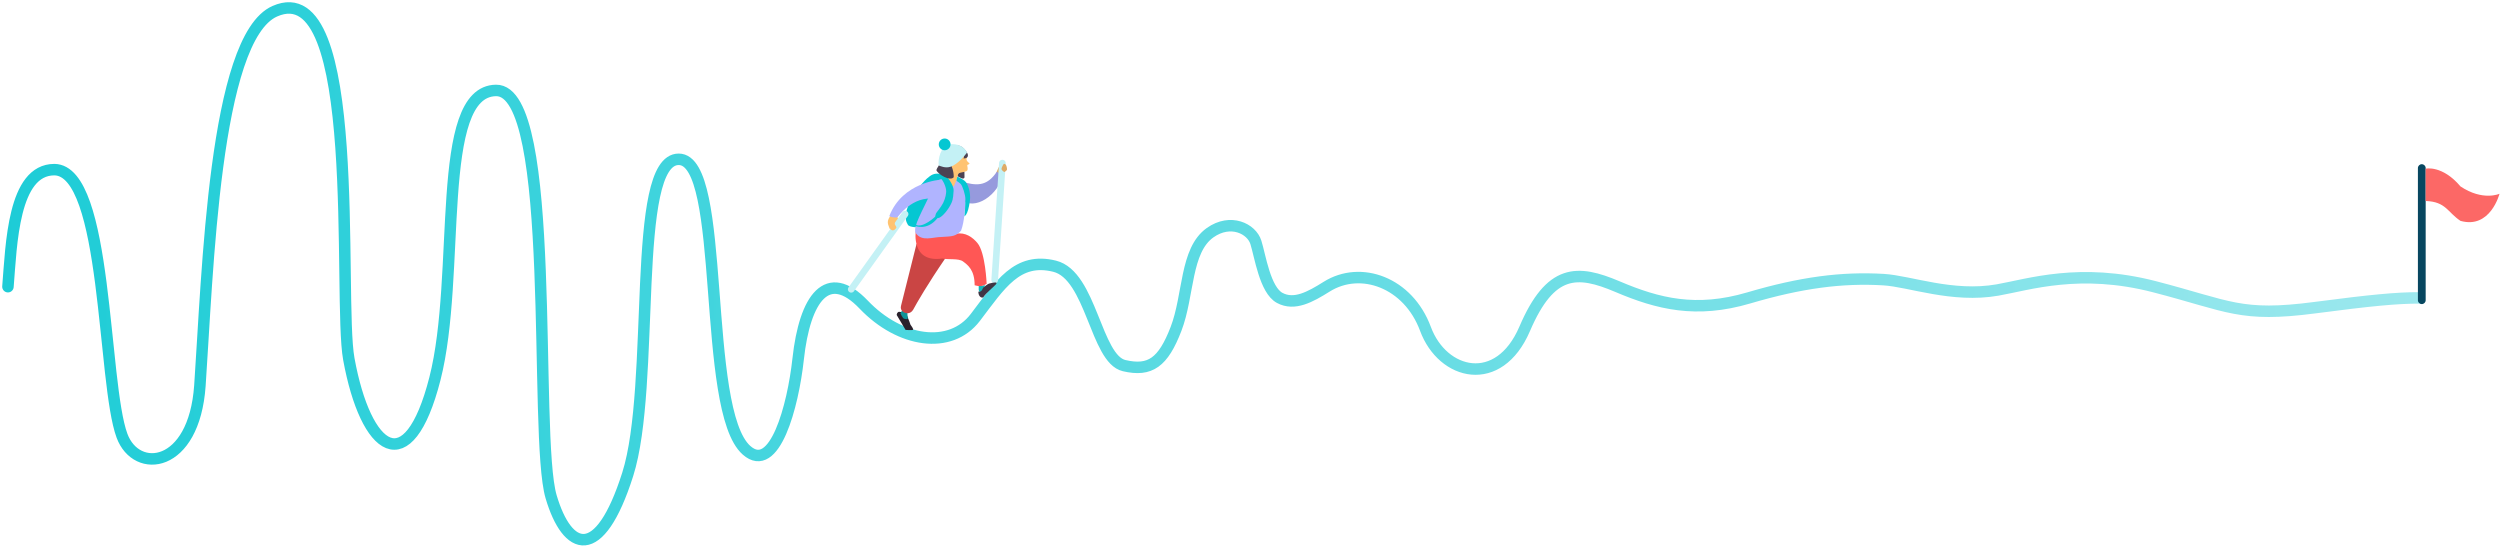 <svg width="944" height="206" viewBox="0 0 944 206" fill="none" xmlns="http://www.w3.org/2000/svg">
<path d="M913.5 112.482C905 112.482 895.578 113.359 874.054 116.182C845.955 119.867 841.892 115.613 813.481 108.256C785.382 100.981 766.061 107.435 754.29 109.503C737.247 112.497 721.111 106.169 711.221 105.587C695.56 104.666 680.149 106.646 660.322 112.497C640.494 118.347 626.093 114.757 610.817 108.256C595.54 101.756 585.464 101.431 575.713 124.183C565.962 146.936 544.756 141.735 538.255 124.183C531.754 106.631 513.801 100.193 500.944 108.256C494.725 112.156 488.737 115.461 483.21 112.482C477.682 109.503 475.853 96.739 474.227 91.538C472.602 86.338 464.668 82.397 456.954 87.853C447.511 94.532 448.949 111.506 444.073 124.183C439.198 136.86 434.296 140.355 424.479 138.062C413.739 135.553 412.108 103.966 398.224 100.52C384.017 96.995 377.709 107.515 368.283 119.867C358.857 132.218 339.787 129.332 326.135 115.03C312.484 100.729 303.9 112.482 301.383 135.56C299.432 153.436 292.484 179.416 281.881 170.013C264.654 154.737 274.486 60.151 256.284 60.151C238.082 60.151 247.752 145.311 237.026 179.114C226.299 212.918 214.198 208.237 208.097 187.565C201.304 164.548 210.698 33.823 187.295 34.148C163.893 34.473 174.294 103.705 164.218 143.035C154.141 182.364 138.127 170.646 131.714 135.56C127.496 112.482 137.403 -10.642 103.761 4.245C80.85 14.383 78.408 103.706 75.483 145.636C73.296 176.985 51.511 179.238 46.072 164.548C38.654 144.51 40.704 64.377 20.552 64.052C4.95 64.052 4.3 92.33 3 108.256" stroke="url(#paint0_linear_1999_11102)" stroke-width="4.335" stroke-linecap="round"/>
<path fill-rule="evenodd" clip-rule="evenodd" d="M347.032 85.863C347.032 85.863 343.401 85.914 342.822 84.88C342.243 83.846 341.863 83.136 342.031 81.168C342.467 76.064 348.112 69.01 350.027 67.397C351.61 66.064 352.541 65.348 354.914 65.62C357.288 65.892 358.004 66.672 358.004 66.672L347.032 85.863Z" fill="#05C7D2"/>
<path fill-rule="evenodd" clip-rule="evenodd" d="M336.369 81.261C336.369 81.261 335.468 82.399 335.276 83.414C335.083 84.429 335.527 85.202 335.817 86.059C336.107 86.917 336.612 86.56 336.875 86.563C337.966 86.844 337.976 85.485 337.964 84.908C338.318 84.585 338.414 85.87 338.687 85.717C338.96 85.564 339.249 85.358 339.25 84.011C339.17 82.7 338.977 82.144 338.977 82.144C338.457 81.402 337.185 80.702 336.369 81.261Z" fill="#FFC371"/>
<path fill-rule="evenodd" clip-rule="evenodd" d="M339.504 117.733C338.852 117.734 338.456 118.752 338.657 119.056C339.897 121.173 341.939 124.569 341.939 124.569C341.939 124.569 344.198 124.752 344.704 124.569C345.211 124.387 343.817 122.646 343.817 122.646C343.817 122.646 343.21 120.823 342.44 119.052C341.195 118.101 340.818 117.846 339.504 117.733Z" fill="#2A222C"/>
<path fill-rule="evenodd" clip-rule="evenodd" d="M340.711 117.041L340.001 118.371C340.001 118.371 340.861 120.192 341.381 120.352C341.9 120.511 342.45 120.597 342.76 120.352C342.844 119.974 342.441 118.327 342.76 117.713C341.932 117.557 340.711 117.041 340.711 117.041Z" fill="#0F9498"/>
<path fill-rule="evenodd" clip-rule="evenodd" d="M369.558 107.874L369.557 109.492C369.978 110.936 370.635 111.171 371.663 109.49L371.851 107.606C371.138 107.919 370.38 108.033 369.558 107.874Z" fill="#13B5BA"/>
<path fill-rule="evenodd" clip-rule="evenodd" d="M376.095 65.691C376.095 65.691 376.522 64.329 377.078 63.223C377.635 62.117 379.422 62.007 379.422 62.007L379.661 62.896C379.848 63.593 379.711 64.337 379.286 64.92L378.528 65.961C377.749 66.142 376.78 66.889 376.095 65.691Z" fill="#DEAB67"/>
<path fill-rule="evenodd" clip-rule="evenodd" d="M376.464 64.745C372.572 70.677 368.481 70.153 362.794 68.463C357.106 66.773 359.713 75.245 362.794 75.245C367.999 79.95 377.168 73.579 378.764 65.697C377.646 65.62 377.123 65.616 376.464 64.745Z" fill="#969ADD"/>
<path fill-rule="evenodd" clip-rule="evenodd" d="M346.085 92.102L340.219 115.493C340.028 116.254 340.186 117.087 340.793 117.586C341.072 117.816 341.387 118.022 341.688 118.105C341.865 118.153 342.073 118.198 342.29 118.239C343.317 118.43 344.315 117.862 344.813 116.943C346.332 114.136 350.122 107.496 357.156 97.23C358.564 94.889 346.085 92.102 346.085 92.102Z" fill="#CA4544"/>
<path fill-rule="evenodd" clip-rule="evenodd" d="M345.8 87.256C345.8 87.256 343.897 99.368 355.87 97.609C357.922 98.132 361.941 97.465 363.609 98.702C365.507 100.109 368.028 101.979 368.022 107.717C368.887 107.971 369.668 108.075 370.367 108.029C371.221 107.972 372.557 107.187 372.557 107.187C372.557 107.187 372.11 95.356 369.069 91.755C367.311 89.674 364.626 87.59 360.962 88.249C351.467 88.258 345.8 87.256 345.8 87.256Z" fill="#FF5755"/>
<path fill-rule="evenodd" clip-rule="evenodd" d="M364.937 71.35C364.451 78.902 364.15 83.756 362.896 87.117C360.902 89.249 359.633 89.249 355.663 89.472C352.105 89.476 348.152 91.439 345.71 87.936C344.753 85.461 347.917 80.466 352.759 70.121C353.39 67.69 356.081 67.513 356.081 67.513C356.081 67.513 360.166 66.815 362.018 67.507C363.869 68.2 364.153 69.378 364.937 71.35Z" fill="#B0B4FF"/>
<path fill-rule="evenodd" clip-rule="evenodd" d="M364.165 64.768C364.165 64.768 364.163 66.371 364.197 66.868C364.231 67.365 363.692 67.575 363.093 67.323C362.493 67.072 361.435 66.446 361.435 66.446L362.144 64.757L364.165 64.768Z" fill="#4C4253"/>
<path fill-rule="evenodd" clip-rule="evenodd" d="M361.132 66.51C361.132 66.51 362.808 67.24 364.172 68.217C365.537 69.195 366.61 72.838 366.244 75.71C365.879 78.582 365.307 80.282 364.845 80.961C364.383 81.64 364.096 81.817 364.18 81.653C364.263 81.49 364.544 77.052 364.545 75.275C364.547 73.498 363.427 70.194 362.805 69.525C362.606 69.237 361.461 68.437 361.132 68.217C361.132 67.928 361.132 66.51 361.132 66.51Z" fill="#05C7D2"/>
<path fill-rule="evenodd" clip-rule="evenodd" d="M361.092 68.195C361.092 68.195 360.588 69.392 360.253 70.189C359.918 70.985 358.56 69.48 358.56 69.48L356.525 66.283C356.525 66.283 357.268 64.891 357.442 64.105C357.639 63.212 356.859 61.428 356.826 61.255C356.588 60.014 356.065 58.817 357.175 56.92C358.284 55.022 361.258 55.304 362.742 55.925C364.225 56.545 364.924 57.908 364.924 57.908C364.924 57.908 365.312 59.007 364.946 60.181C364.933 60.511 365.392 61.28 366.079 61.616C366.06 62.212 365.277 62.103 365.235 62.366C365.192 62.629 365.567 63.641 365.283 64.315C364.999 64.989 362.549 64.996 361.942 65.525C361.759 65.656 361.092 68.195 361.092 68.195Z" fill="#FFC371"/>
<path fill-rule="evenodd" clip-rule="evenodd" d="M357.042 66.195C357.042 66.195 360.366 69.628 360.068 72.209C359.948 73.246 360.036 74.956 359.255 76.675C358.093 79.232 355.821 81.81 354.654 82.227C352.702 82.924 353.117 81.415 353.434 80.596C353.592 80.187 355.219 78.439 356.138 76.621C357.066 74.789 357.285 72.885 357.286 72.212C357.287 70.87 356.169 67.21 353.671 66.195C354.365 65.365 357.042 66.195 357.042 66.195Z" fill="#05C7D2"/>
<path fill-rule="evenodd" clip-rule="evenodd" d="M353.244 81.713C353.244 81.713 348.369 86.407 345.698 84.809C345.38 84.983 345.539 85.297 345.539 85.297C345.539 85.297 349.965 87.255 353.853 82.536C353.824 81.738 353.244 81.713 353.244 81.713Z" fill="#05C7D2"/>
<path fill-rule="evenodd" clip-rule="evenodd" d="M360.211 60.292C360.211 60.292 358.924 59.745 358.889 60.89C358.853 62.036 358.646 61.825 358.918 62.068C359.19 62.311 360.198 64.603 360.127 66.917C358.763 68.577 354.255 65.864 353.587 64.289C353.648 63.857 353.919 63.361 354.475 62.512C355.366 61.058 355.792 58.422 356.103 57.622C356.415 56.822 357.703 55.12 360.466 54.957C362.916 54.516 364.249 56.293 365.137 57.625C365.699 58.467 365.807 59.851 363.805 59.847C364.497 58.73 363.076 57.546 362.454 58.471C361.832 59.397 361.726 60.94 361.284 61.203C360.842 61.467 360.211 60.292 360.211 60.292Z" fill="#4C4253"/>
<path fill-rule="evenodd" clip-rule="evenodd" d="M377.652 63.107C377.652 63.107 378.668 62.315 378.992 62.315C379.316 62.315 379.646 62.748 379.407 62.978C379.169 63.208 378.272 63.666 378.272 63.666C378.272 63.666 377.31 64.416 377.553 64.917C377.795 65.417 376.718 64.438 376.718 64.438L377.652 63.107Z" fill="#DEAB67"/>
<path fill-rule="evenodd" clip-rule="evenodd" d="M355.219 67.856C355.219 67.856 340.799 68.66 335.797 81.612C337.421 82.404 338.907 82.056 338.907 82.056C338.907 82.056 344.533 73.724 353.068 75.121" fill="#B0B4FF"/>
<path d="M378.506 61.592L375.602 105.732" stroke="#C4F1F5" stroke-width="2.512" stroke-linecap="round" stroke-linejoin="round"/>
<path d="M378.699 62.381C378.751 62.29 378.971 61.843 379.218 61.862C380.051 61.926 380.256 63.419 380.256 63.938C380.256 64.457 379.218 64.976 379.218 64.976C379.218 64.976 378.279 64.38 378.18 63.938C378.092 63.542 378.498 62.733 378.699 62.381Z" fill="#DEAB67"/>
<path d="M341.763 80.837L321.423 109.243" stroke="#C4F1F5" stroke-width="2.512" stroke-linecap="round" stroke-linejoin="round"/>
<path d="M337.839 84.446C337.786 83.742 337.843 83.059 337.843 83.059L336.151 86.398C336.151 86.398 337.129 87.917 338.396 86.107C338.753 85.597 337.892 85.15 337.839 84.446Z" fill="#FFC371"/>
<path d="M358.93 62.96C356.907 63.634 355.081 62.663 354.488 62.516C354.044 60.442 355.166 54.993 358.486 54.519C361.596 54.075 364.261 55.408 365.15 57.629C364.261 58.813 361.596 62.071 358.93 62.96Z" fill="#C4F1F5"/>
<circle cx="356.7" cy="54.52" r="2.221" fill="#05C7D2"/>
<path fill-rule="evenodd" clip-rule="evenodd" d="M369.449 110.45C369.446 110.344 369.355 110.101 369.448 110.125C370.727 110.461 371.171 108.726 371.171 108.726C371.171 108.726 372.714 107.278 373.578 107.052C375.111 106.65 377.087 106.261 375.963 107.47C374.84 108.68 372.539 110.412 371.274 112.279C370.513 112.681 369.489 111.803 369.449 110.45Z" fill="#3F3543"/>
<path fill-rule="evenodd" clip-rule="evenodd" d="M913 63.467C913 62.657 913.657 62 914.467 62V62C915.278 62 915.935 62.657 915.935 63.467V113.358C915.935 114.168 915.278 114.825 914.467 114.825V114.825C913.657 114.825 913 114.168 913 113.358V63.467Z" fill="#074760"/>
<path fill-rule="evenodd" clip-rule="evenodd" d="M915.932 63.684C915.932 63.684 922.192 62.249 929.08 70.393C937.541 76.039 943.812 73.168 943.812 73.168C943.812 73.168 940.377 86.582 929.08 83.403C924.132 80.121 923.622 76.163 915.932 75.892C915.96 70.506 915.932 63.684 915.932 63.684Z" fill="#FC6866"/>
<defs>
<linearGradient id="paint0_linear_1999_11102" x1="1202.71" y1="103.975" x2="-172.266" y2="103.975" gradientUnits="userSpaceOnUse">
<stop stop-color="#C4F1F5"/>
<stop offset="1" stop-color="#05C7D2"/>
</linearGradient>
</defs>
</svg>
